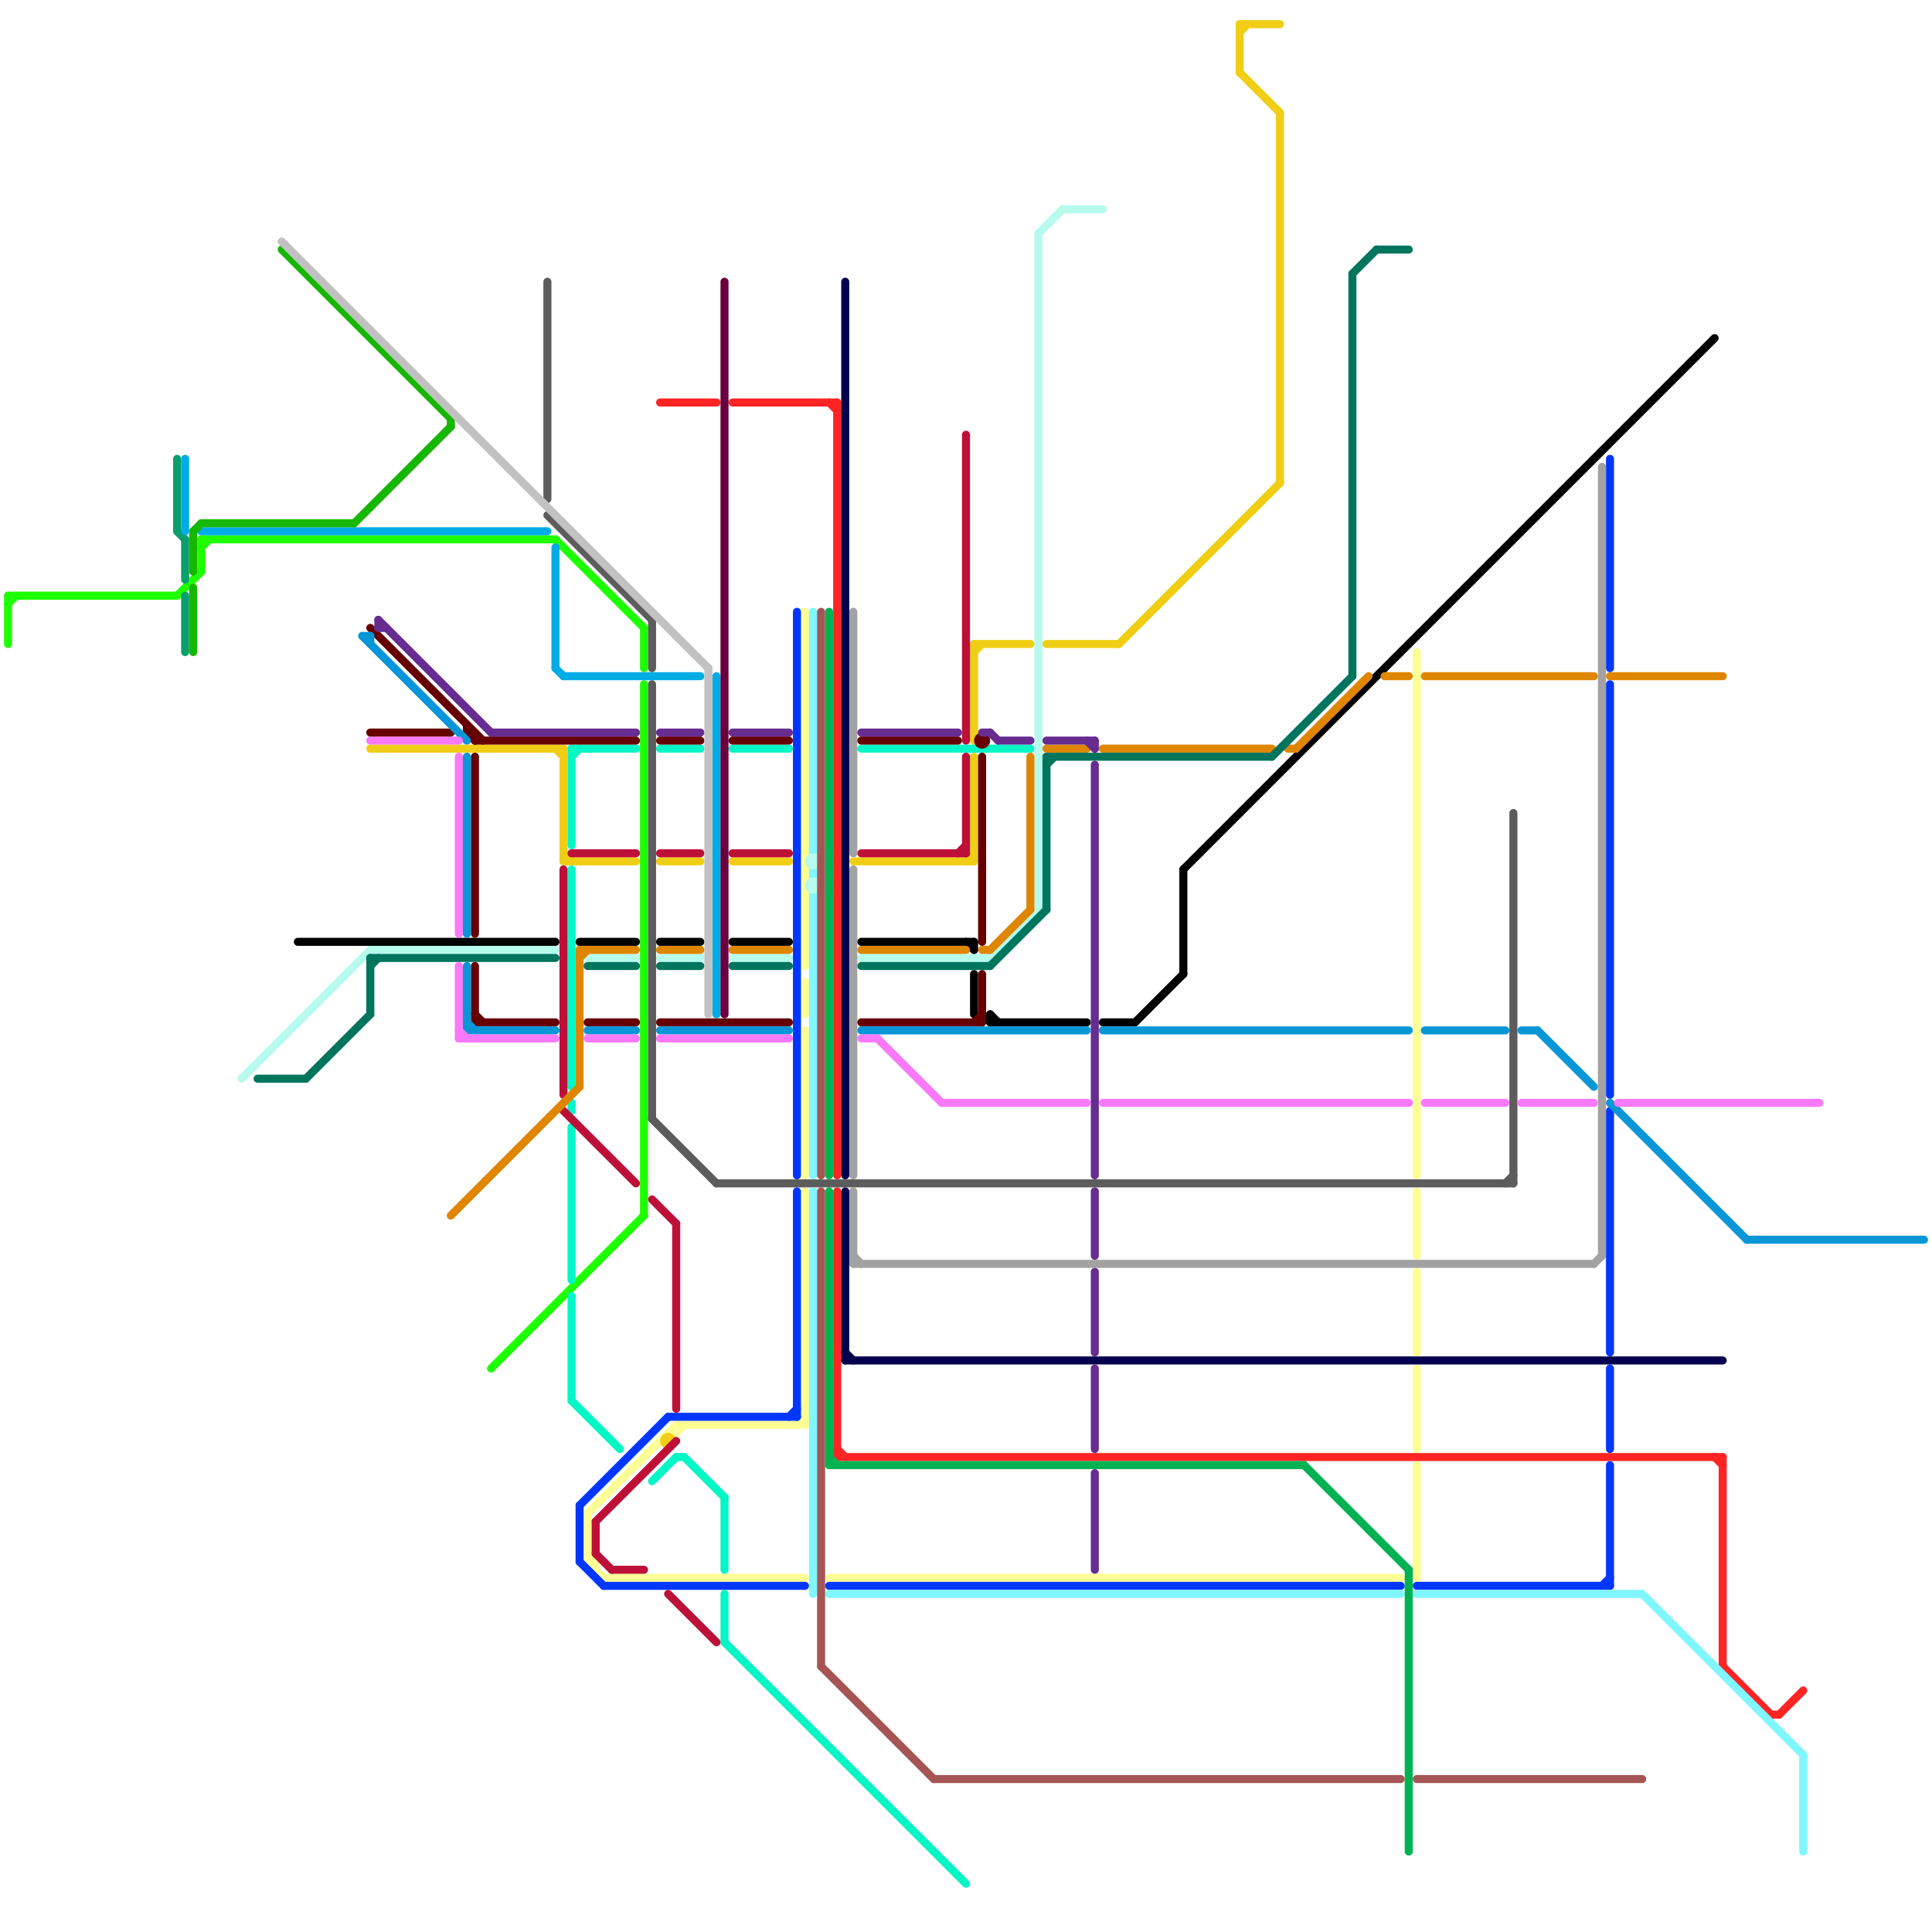
<svg version="1.1" xmlns="http://www.w3.org/2000/svg" viewBox="0 0 240 240">
<style>line { stroke-width: 1; fill: none; stroke-linecap: round; stroke-linejoin: round; } .c0 { stroke: #1eff00 } .c1 { stroke: #fdff94 } .c2 { stroke: #5c5c5c } .c3 { stroke: #0037ff } .c4 { stroke: #02f7c6 } .c5 { stroke: #ff2424 } .c6 { stroke: #80f6ff } .c7 { stroke: #b6fbed } .c8 { stroke: #a55555 } .c9 { stroke: #00b251 } .c10 { stroke: #05004d } .c11 { stroke: #a2a2a2 } .c12 { stroke: #f0ce15 } .c13 { stroke: #bd1038 } .c14 { stroke: #000000 } .c15 { stroke: #df8600 } .c16 { stroke: #00755e } .c17 { stroke: #660000 } .c18 { stroke: #0896d7 } .c19 { stroke: #f979fb } .c20 { stroke: #662c90 } .c21 { stroke: #099f6d } .c22 { stroke: #00ace6 } .c23 { stroke: #16b701 } .c24 { stroke: #c2c2c2 } .c25 { stroke: #6b003e }</style><line class="c0" x1="69" y1="67" x2="80" y2="78"/><line class="c0" x1="1" y1="74" x2="22" y2="74"/><line class="c0" x1="25" y1="68" x2="26" y2="67"/><line class="c0" x1="1" y1="74" x2="1" y2="80"/><line class="c0" x1="1" y1="75" x2="2" y2="74"/><line class="c0" x1="25" y1="67" x2="69" y2="67"/><line class="c0" x1="25" y1="67" x2="25" y2="71"/><line class="c0" x1="80" y1="78" x2="80" y2="83"/><line class="c0" x1="61" y1="170" x2="80" y2="151"/><line class="c0" x1="80" y1="85" x2="80" y2="151"/><line class="c0" x1="22" y1="74" x2="25" y2="71"/><line class="c1" x1="176" y1="158" x2="176" y2="168"/><line class="c1" x1="73" y1="188" x2="73" y2="194"/><line class="c1" x1="84" y1="177" x2="84" y2="178"/><line class="c1" x1="74" y1="194" x2="74" y2="195"/><line class="c1" x1="84" y1="177" x2="100" y2="177"/><line class="c1" x1="84" y1="178" x2="85" y2="177"/><line class="c1" x1="73" y1="193" x2="74" y2="194"/><line class="c1" x1="103" y1="196" x2="174" y2="196"/><line class="c1" x1="176" y1="81" x2="176" y2="146"/><line class="c1" x1="100" y1="122" x2="100" y2="126"/><line class="c1" x1="99" y1="177" x2="100" y2="176"/><line class="c1" x1="100" y1="148" x2="100" y2="177"/><line class="c1" x1="83" y1="178" x2="84" y2="178"/><line class="c1" x1="75" y1="196" x2="100" y2="196"/><line class="c1" x1="176" y1="148" x2="176" y2="156"/><line class="c1" x1="176" y1="182" x2="176" y2="196"/><line class="c1" x1="73" y1="194" x2="75" y2="196"/><line class="c1" x1="176" y1="170" x2="176" y2="180"/><line class="c1" x1="73" y1="188" x2="84" y2="177"/><line class="c1" x1="73" y1="194" x2="74" y2="194"/><line class="c1" x1="100" y1="76" x2="100" y2="120"/><line class="c1" x1="100" y1="128" x2="100" y2="146"/><line class="c2" x1="68" y1="64" x2="81" y2="77"/><line class="c2" x1="81" y1="85" x2="81" y2="139"/><line class="c2" x1="68" y1="35" x2="68" y2="62"/><line class="c2" x1="188" y1="101" x2="188" y2="147"/><line class="c2" x1="187" y1="147" x2="188" y2="146"/><line class="c2" x1="81" y1="139" x2="89" y2="147"/><line class="c2" x1="81" y1="77" x2="81" y2="83"/><line class="c2" x1="89" y1="147" x2="188" y2="147"/><line class="c3" x1="72" y1="187" x2="83" y2="176"/><line class="c3" x1="200" y1="138" x2="200" y2="168"/><line class="c3" x1="200" y1="170" x2="200" y2="180"/><line class="c3" x1="103" y1="197" x2="174" y2="197"/><line class="c3" x1="72" y1="187" x2="72" y2="194"/><line class="c3" x1="200" y1="85" x2="200" y2="136"/><line class="c3" x1="72" y1="194" x2="75" y2="197"/><line class="c3" x1="99" y1="148" x2="99" y2="176"/><line class="c3" x1="200" y1="182" x2="200" y2="197"/><line class="c3" x1="98" y1="176" x2="99" y2="175"/><line class="c3" x1="199" y1="197" x2="200" y2="196"/><line class="c3" x1="176" y1="197" x2="200" y2="197"/><line class="c3" x1="99" y1="76" x2="99" y2="146"/><line class="c3" x1="200" y1="57" x2="200" y2="83"/><line class="c3" x1="83" y1="176" x2="99" y2="176"/><line class="c3" x1="75" y1="197" x2="100" y2="197"/><line class="c4" x1="71" y1="93" x2="79" y2="93"/><line class="c4" x1="71" y1="94" x2="72" y2="93"/><line class="c4" x1="81" y1="184" x2="84" y2="181"/><line class="c4" x1="107" y1="93" x2="128" y2="93"/><line class="c4" x1="90" y1="198" x2="90" y2="204"/><line class="c4" x1="85" y1="181" x2="90" y2="186"/><line class="c4" x1="71" y1="137" x2="71" y2="138"/><line class="c4" x1="82" y1="93" x2="87" y2="93"/><line class="c4" x1="71" y1="93" x2="71" y2="105"/><line class="c4" x1="90" y1="186" x2="90" y2="195"/><line class="c4" x1="71" y1="161" x2="71" y2="174"/><line class="c4" x1="84" y1="181" x2="85" y2="181"/><line class="c4" x1="71" y1="174" x2="77" y2="180"/><line class="c4" x1="71" y1="140" x2="71" y2="159"/><line class="c4" x1="90" y1="204" x2="120" y2="234"/><line class="c4" x1="91" y1="93" x2="98" y2="93"/><line class="c4" x1="71" y1="108" x2="71" y2="135"/><line class="c5" x1="214" y1="207" x2="220" y2="213"/><line class="c5" x1="103" y1="50" x2="104" y2="51"/><line class="c5" x1="104" y1="181" x2="214" y2="181"/><line class="c5" x1="91" y1="50" x2="104" y2="50"/><line class="c5" x1="82" y1="50" x2="89" y2="50"/><line class="c5" x1="104" y1="50" x2="104" y2="146"/><line class="c5" x1="221" y1="213" x2="224" y2="210"/><line class="c5" x1="104" y1="148" x2="104" y2="181"/><line class="c5" x1="214" y1="181" x2="214" y2="207"/><line class="c5" x1="220" y1="213" x2="221" y2="213"/><line class="c5" x1="104" y1="180" x2="105" y2="181"/><line class="c5" x1="213" y1="181" x2="214" y2="182"/><line class="c6" x1="204" y1="198" x2="224" y2="218"/><line class="c6" x1="176" y1="198" x2="204" y2="198"/><line class="c6" x1="101" y1="148" x2="101" y2="198"/><line class="c6" x1="101" y1="111" x2="101" y2="146"/><line class="c6" x1="103" y1="198" x2="174" y2="198"/><line class="c6" x1="224" y1="218" x2="224" y2="230"/><line class="c6" x1="101" y1="76" x2="101" y2="106"/><line class="c6" x1="101" y1="108" x2="101" y2="109"/><line class="c7" x1="30" y1="134" x2="46" y2="118"/><line class="c7" x1="132" y1="26" x2="137" y2="26"/><line class="c7" x1="129" y1="29" x2="129" y2="113"/><line class="c7" x1="91" y1="119" x2="98" y2="119"/><line class="c7" x1="46" y1="118" x2="69" y2="118"/><line class="c7" x1="107" y1="119" x2="123" y2="119"/><line class="c7" x1="123" y1="119" x2="129" y2="113"/><line class="c7" x1="82" y1="119" x2="87" y2="119"/><line class="c7" x1="129" y1="29" x2="132" y2="26"/><line class="c7" x1="73" y1="119" x2="79" y2="119"/><circle cx="101" cy="110" r="1" fill="#b6fbed" /><circle cx="101" cy="107" r="1" fill="#b6fbed" /><line class="c8" x1="102" y1="148" x2="102" y2="207"/><line class="c8" x1="102" y1="76" x2="102" y2="146"/><line class="c8" x1="102" y1="207" x2="116" y2="221"/><line class="c8" x1="116" y1="221" x2="174" y2="221"/><line class="c8" x1="176" y1="221" x2="204" y2="221"/><line class="c9" x1="103" y1="182" x2="162" y2="182"/><line class="c9" x1="175" y1="195" x2="175" y2="230"/><line class="c9" x1="103" y1="148" x2="103" y2="182"/><line class="c9" x1="162" y1="182" x2="175" y2="195"/><line class="c9" x1="103" y1="76" x2="103" y2="146"/><line class="c9" x1="103" y1="181" x2="104" y2="182"/><line class="c10" x1="105" y1="168" x2="106" y2="169"/><line class="c10" x1="105" y1="169" x2="214" y2="169"/><line class="c10" x1="105" y1="35" x2="105" y2="146"/><line class="c10" x1="105" y1="148" x2="105" y2="169"/><line class="c11" x1="106" y1="157" x2="198" y2="157"/><line class="c11" x1="106" y1="108" x2="106" y2="146"/><line class="c11" x1="106" y1="156" x2="107" y2="157"/><line class="c11" x1="199" y1="58" x2="199" y2="156"/><line class="c11" x1="106" y1="148" x2="106" y2="157"/><line class="c11" x1="106" y1="76" x2="106" y2="106"/><line class="c11" x1="198" y1="157" x2="199" y2="156"/><line class="c12" x1="70" y1="106" x2="71" y2="107"/><line class="c12" x1="121" y1="81" x2="122" y2="80"/><line class="c12" x1="154" y1="3" x2="159" y2="3"/><line class="c12" x1="70" y1="93" x2="70" y2="107"/><line class="c12" x1="154" y1="3" x2="154" y2="9"/><line class="c12" x1="82" y1="107" x2="87" y2="107"/><line class="c12" x1="46" y1="93" x2="70" y2="93"/><line class="c12" x1="70" y1="107" x2="79" y2="107"/><line class="c12" x1="159" y1="14" x2="159" y2="60"/><line class="c12" x1="106" y1="107" x2="121" y2="107"/><line class="c12" x1="120" y1="107" x2="121" y2="106"/><line class="c12" x1="154" y1="4" x2="155" y2="3"/><line class="c12" x1="154" y1="9" x2="159" y2="14"/><line class="c12" x1="121" y1="80" x2="128" y2="80"/><line class="c12" x1="121" y1="94" x2="121" y2="107"/><line class="c12" x1="130" y1="80" x2="139" y2="80"/><line class="c12" x1="139" y1="80" x2="159" y2="60"/><line class="c12" x1="121" y1="80" x2="121" y2="92"/><line class="c12" x1="69" y1="93" x2="70" y2="94"/><line class="c12" x1="91" y1="107" x2="98" y2="107"/><circle cx="83" cy="179" r="1" fill="#f0ce15" /><line class="c13" x1="119" y1="106" x2="120" y2="105"/><line class="c13" x1="81" y1="149" x2="84" y2="152"/><line class="c13" x1="70" y1="138" x2="79" y2="147"/><line class="c13" x1="70" y1="108" x2="70" y2="136"/><line class="c13" x1="120" y1="54" x2="120" y2="92"/><line class="c13" x1="107" y1="106" x2="120" y2="106"/><line class="c13" x1="83" y1="198" x2="89" y2="204"/><line class="c13" x1="120" y1="94" x2="120" y2="106"/><line class="c13" x1="71" y1="106" x2="79" y2="106"/><line class="c13" x1="82" y1="106" x2="87" y2="106"/><line class="c13" x1="74" y1="193" x2="76" y2="195"/><line class="c13" x1="76" y1="195" x2="80" y2="195"/><line class="c13" x1="74" y1="189" x2="74" y2="193"/><line class="c13" x1="84" y1="152" x2="84" y2="175"/><line class="c13" x1="91" y1="106" x2="98" y2="106"/><line class="c13" x1="74" y1="189" x2="84" y2="179"/><line class="c14" x1="120" y1="117" x2="121" y2="118"/><line class="c14" x1="91" y1="117" x2="98" y2="117"/><line class="c14" x1="72" y1="117" x2="79" y2="117"/><line class="c14" x1="147" y1="108" x2="147" y2="121"/><line class="c14" x1="141" y1="127" x2="147" y2="121"/><line class="c14" x1="121" y1="121" x2="121" y2="126"/><line class="c14" x1="82" y1="117" x2="87" y2="117"/><line class="c14" x1="137" y1="127" x2="141" y2="127"/><line class="c14" x1="37" y1="117" x2="69" y2="117"/><line class="c14" x1="123" y1="126" x2="123" y2="127"/><line class="c14" x1="121" y1="117" x2="121" y2="118"/><line class="c14" x1="147" y1="108" x2="213" y2="42"/><line class="c14" x1="107" y1="117" x2="121" y2="117"/><line class="c14" x1="123" y1="126" x2="124" y2="127"/><line class="c14" x1="123" y1="127" x2="135" y2="127"/><line class="c15" x1="56" y1="151" x2="72" y2="135"/><line class="c15" x1="130" y1="93" x2="135" y2="93"/><line class="c15" x1="172" y1="84" x2="175" y2="84"/><line class="c15" x1="91" y1="118" x2="98" y2="118"/><line class="c15" x1="123" y1="118" x2="128" y2="113"/><line class="c15" x1="107" y1="118" x2="120" y2="118"/><line class="c15" x1="137" y1="93" x2="158" y2="93"/><line class="c15" x1="177" y1="84" x2="198" y2="84"/><line class="c15" x1="128" y1="94" x2="128" y2="113"/><line class="c15" x1="160" y1="93" x2="161" y2="93"/><line class="c15" x1="161" y1="93" x2="170" y2="84"/><line class="c15" x1="72" y1="119" x2="73" y2="118"/><line class="c15" x1="122" y1="118" x2="123" y2="118"/><line class="c15" x1="72" y1="118" x2="72" y2="135"/><line class="c15" x1="82" y1="118" x2="87" y2="118"/><line class="c15" x1="200" y1="84" x2="214" y2="84"/><line class="c15" x1="72" y1="118" x2="79" y2="118"/><line class="c16" x1="91" y1="120" x2="98" y2="120"/><line class="c16" x1="46" y1="119" x2="69" y2="119"/><line class="c16" x1="38" y1="134" x2="46" y2="126"/><line class="c16" x1="171" y1="31" x2="175" y2="31"/><line class="c16" x1="32" y1="134" x2="38" y2="134"/><line class="c16" x1="82" y1="120" x2="87" y2="120"/><line class="c16" x1="107" y1="120" x2="123" y2="120"/><line class="c16" x1="168" y1="34" x2="168" y2="84"/><line class="c16" x1="46" y1="120" x2="47" y2="119"/><line class="c16" x1="46" y1="119" x2="46" y2="126"/><line class="c16" x1="130" y1="95" x2="131" y2="94"/><line class="c16" x1="158" y1="94" x2="168" y2="84"/><line class="c16" x1="168" y1="34" x2="171" y2="31"/><line class="c16" x1="123" y1="120" x2="130" y2="113"/><line class="c16" x1="73" y1="120" x2="79" y2="120"/><line class="c16" x1="130" y1="94" x2="158" y2="94"/><line class="c16" x1="130" y1="94" x2="130" y2="113"/><line class="c17" x1="73" y1="127" x2="79" y2="127"/><line class="c17" x1="58" y1="90" x2="58" y2="91"/><line class="c17" x1="46" y1="91" x2="56" y2="91"/><line class="c17" x1="122" y1="121" x2="122" y2="127"/><line class="c17" x1="107" y1="92" x2="119" y2="92"/><line class="c17" x1="59" y1="92" x2="79" y2="92"/><line class="c17" x1="58" y1="91" x2="59" y2="91"/><line class="c17" x1="122" y1="94" x2="122" y2="117"/><line class="c17" x1="46" y1="78" x2="60" y2="92"/><line class="c17" x1="59" y1="91" x2="59" y2="92"/><line class="c17" x1="121" y1="127" x2="122" y2="126"/><line class="c17" x1="59" y1="126" x2="60" y2="127"/><line class="c17" x1="91" y1="92" x2="98" y2="92"/><line class="c17" x1="82" y1="127" x2="98" y2="127"/><line class="c17" x1="59" y1="94" x2="59" y2="116"/><line class="c17" x1="59" y1="120" x2="59" y2="127"/><line class="c17" x1="59" y1="127" x2="69" y2="127"/><line class="c17" x1="82" y1="92" x2="87" y2="92"/><line class="c17" x1="58" y1="91" x2="59" y2="92"/><line class="c17" x1="107" y1="127" x2="122" y2="127"/><circle cx="122" cy="92" r="1" fill="#660000" /><line class="c18" x1="107" y1="128" x2="135" y2="128"/><line class="c18" x1="82" y1="128" x2="98" y2="128"/><line class="c18" x1="45" y1="79" x2="58" y2="92"/><line class="c18" x1="58" y1="127" x2="59" y2="128"/><line class="c18" x1="45" y1="79" x2="46" y2="79"/><line class="c18" x1="58" y1="94" x2="58" y2="116"/><line class="c18" x1="200" y1="137" x2="217" y2="154"/><line class="c18" x1="189" y1="128" x2="191" y2="128"/><line class="c18" x1="217" y1="154" x2="239" y2="154"/><line class="c18" x1="46" y1="79" x2="46" y2="80"/><line class="c18" x1="177" y1="128" x2="187" y2="128"/><line class="c18" x1="58" y1="128" x2="69" y2="128"/><line class="c18" x1="73" y1="128" x2="79" y2="128"/><line class="c18" x1="137" y1="128" x2="175" y2="128"/><line class="c18" x1="191" y1="128" x2="198" y2="135"/><line class="c18" x1="58" y1="120" x2="58" y2="128"/><line class="c19" x1="46" y1="92" x2="57" y2="92"/><line class="c19" x1="73" y1="129" x2="79" y2="129"/><line class="c19" x1="82" y1="129" x2="98" y2="129"/><line class="c19" x1="107" y1="129" x2="109" y2="129"/><line class="c19" x1="57" y1="128" x2="58" y2="129"/><line class="c19" x1="137" y1="137" x2="175" y2="137"/><line class="c19" x1="177" y1="137" x2="187" y2="137"/><line class="c19" x1="189" y1="137" x2="198" y2="137"/><line class="c19" x1="109" y1="129" x2="117" y2="137"/><line class="c19" x1="57" y1="129" x2="69" y2="129"/><line class="c19" x1="57" y1="94" x2="57" y2="116"/><line class="c19" x1="117" y1="137" x2="135" y2="137"/><line class="c19" x1="201" y1="137" x2="226" y2="137"/><line class="c19" x1="57" y1="120" x2="57" y2="129"/><line class="c20" x1="136" y1="170" x2="136" y2="180"/><line class="c20" x1="123" y1="91" x2="124" y2="92"/><line class="c20" x1="135" y1="92" x2="136" y2="93"/><line class="c20" x1="136" y1="92" x2="136" y2="93"/><line class="c20" x1="82" y1="91" x2="87" y2="91"/><line class="c20" x1="61" y1="91" x2="79" y2="91"/><line class="c20" x1="136" y1="183" x2="136" y2="195"/><line class="c20" x1="124" y1="92" x2="128" y2="92"/><line class="c20" x1="47" y1="77" x2="47" y2="78"/><line class="c20" x1="47" y1="77" x2="61" y2="91"/><line class="c20" x1="136" y1="148" x2="136" y2="156"/><line class="c20" x1="136" y1="158" x2="136" y2="168"/><line class="c20" x1="122" y1="91" x2="123" y2="91"/><line class="c20" x1="130" y1="92" x2="136" y2="92"/><line class="c20" x1="91" y1="91" x2="98" y2="91"/><line class="c20" x1="136" y1="95" x2="136" y2="146"/><line class="c20" x1="47" y1="78" x2="48" y2="78"/><line class="c20" x1="107" y1="91" x2="119" y2="91"/><line class="c21" x1="22" y1="66" x2="23" y2="67"/><line class="c21" x1="23" y1="74" x2="23" y2="81"/><line class="c21" x1="23" y1="67" x2="23" y2="72"/><line class="c21" x1="22" y1="57" x2="22" y2="66"/><line class="c22" x1="69" y1="83" x2="70" y2="84"/><line class="c22" x1="23" y1="57" x2="23" y2="66"/><line class="c22" x1="70" y1="84" x2="87" y2="84"/><line class="c22" x1="69" y1="68" x2="69" y2="83"/><line class="c22" x1="89" y1="84" x2="89" y2="126"/><line class="c22" x1="25" y1="66" x2="68" y2="66"/><line class="c23" x1="44" y1="65" x2="56" y2="53"/><line class="c23" x1="24" y1="66" x2="24" y2="71"/><line class="c23" x1="24" y1="73" x2="24" y2="81"/><line class="c23" x1="35" y1="31" x2="56" y2="52"/><line class="c23" x1="25" y1="65" x2="44" y2="65"/><line class="c23" x1="24" y1="66" x2="25" y2="65"/><line class="c23" x1="56" y1="52" x2="56" y2="53"/><line class="c24" x1="88" y1="83" x2="88" y2="126"/><line class="c24" x1="35" y1="30" x2="88" y2="83"/><line class="c25" x1="90" y1="35" x2="90" y2="126"/>


</svg>

